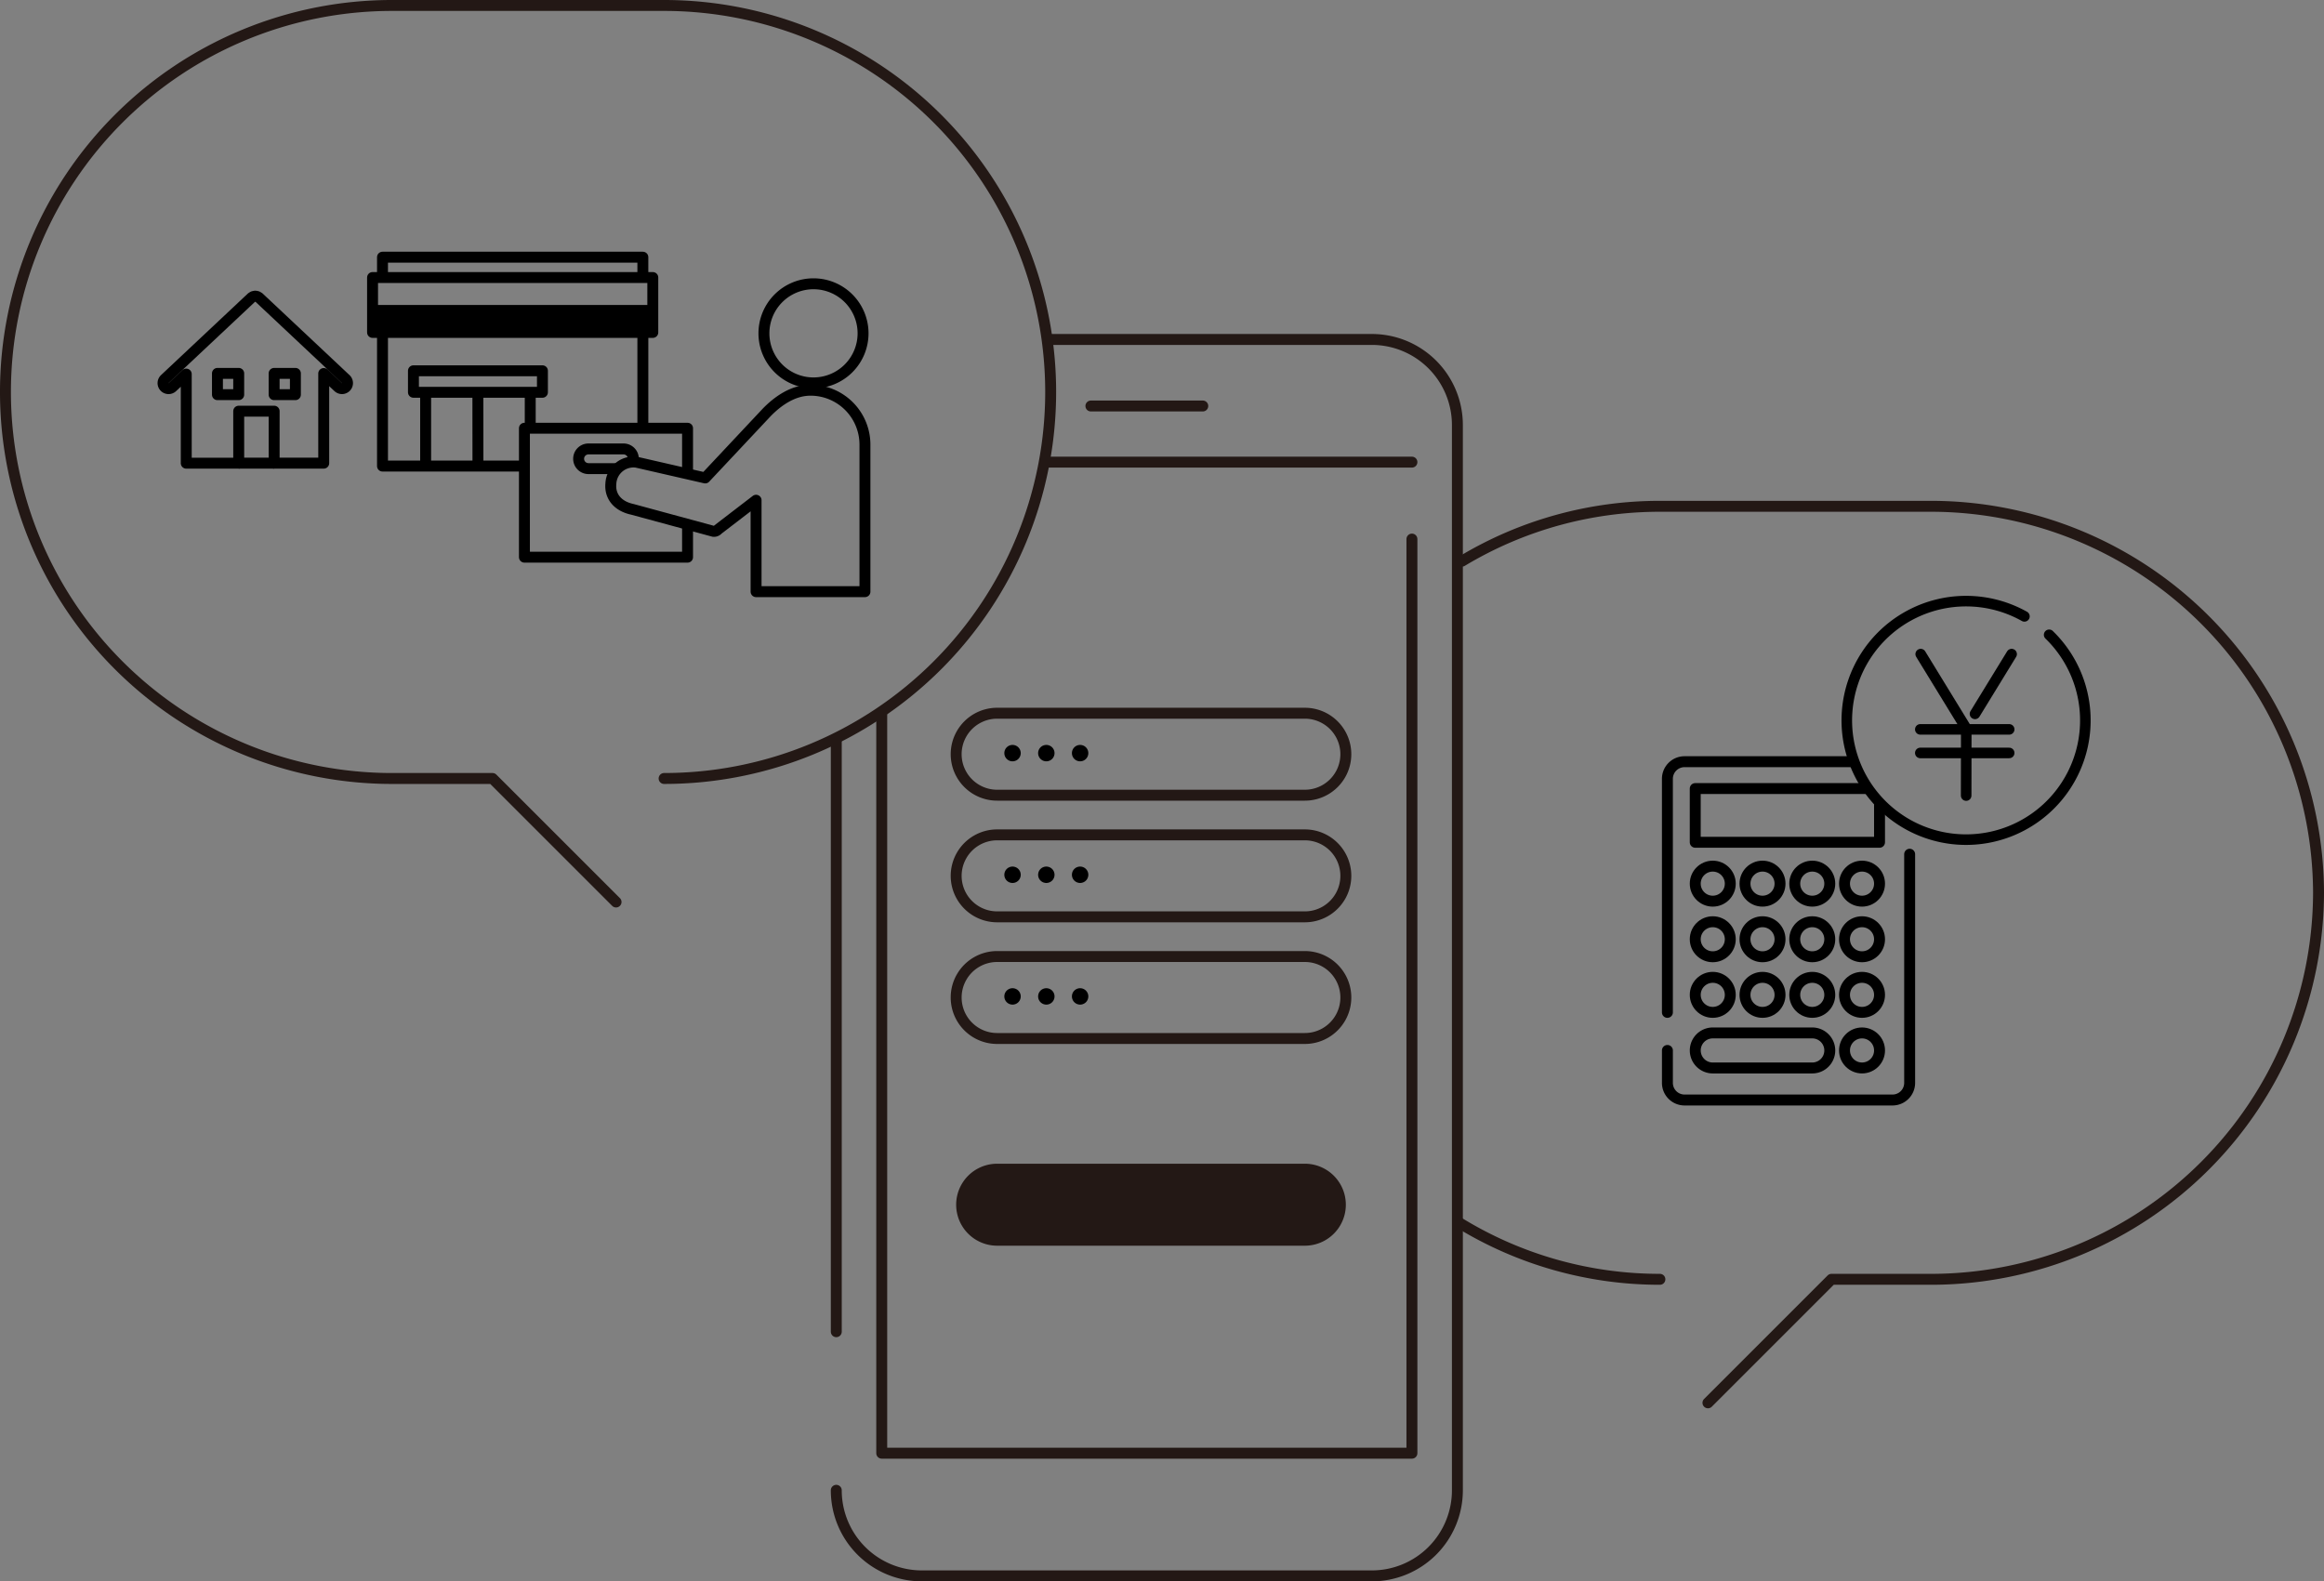 <svg id="グループ_1648" data-name="グループ 1648" xmlns="http://www.w3.org/2000/svg" xmlns:xlink="http://www.w3.org/1999/xlink" width="425.184" height="289.354" viewBox="0 0 425.184 289.354">
  <rect x="0" y="0" width="425.184" height="289.354" fill="#808080" stroke="none"/>
  <defs>
    <clipPath id="clip-path">
      <rect id="長方形_980" data-name="長方形 980" width="425.184" height="289.354" fill="none"/>
    </clipPath>
  </defs>
  <g id="グループ_1647" data-name="グループ 1647" clip-path="url(#clip-path)">
    <path id="パス_2112" data-name="パス 2112" d="M267.485,102.676a70.149,70.149,0,0,1,36.2-10.032H353.46a70.932,70.932,0,0,1,70.724,70.724h0a70.932,70.932,0,0,1-70.724,70.724H335.077l-22.6,22.6" fill="none" stroke="#231815" stroke-linecap="round" stroke-linejoin="round" stroke-width="2"/>
    <path id="パス_2113" data-name="パス 2113" d="M303.683,234.092a70.15,70.15,0,0,1-36.751-10.368" fill="none" stroke="#231815" stroke-linecap="round" stroke-linejoin="round" stroke-width="2"/>
    <path id="パス_2114" data-name="パス 2114" d="M191.956,62.115h59.022a15.657,15.657,0,0,1,15.657,15.657V272.7a15.659,15.659,0,0,1-15.657,15.658h-82.32A15.657,15.657,0,0,1,153,272.7" fill="none" stroke="#231815" stroke-linecap="round" stroke-linejoin="round" stroke-width="2"/>
    <line id="線_308" data-name="線 308" y1="108.401" transform="translate(153.002 135.277)" fill="none" stroke="#231815" stroke-linecap="round" stroke-linejoin="round" stroke-width="2"/>
    <line id="線_309" data-name="線 309" x2="67.041" transform="translate(191.276 84.561)" fill="none" stroke="#231815" stroke-linecap="round" stroke-linejoin="round" stroke-width="2"/>
    <path id="パス_2115" data-name="パス 2115" d="M258.316,98.64V265.91h-97V130.755" fill="none" stroke="#231815" stroke-linecap="round" stroke-linejoin="round" stroke-width="2"/>
    <line id="線_310" data-name="線 310" x2="20.47" transform="translate(199.583 74.29)" fill="none" stroke="#231815" stroke-linecap="round" stroke-linejoin="round" stroke-width="2"/>
    <path id="パス_2116" data-name="パス 2116" d="M121.5,142.448A70.724,70.724,0,0,0,121.5,1H71.724a70.724,70.724,0,0,0,0,141.449H90.107l22.6,22.6" fill="none" stroke="#231815" stroke-linecap="round" stroke-linejoin="round" stroke-width="2"/>
    <path id="パス_2117" data-name="パス 2117" d="M95.776,85.282H69.98V61.25" fill="none" stroke="#000" stroke-linejoin="round" stroke-width="2"/>
    <line id="線_311" data-name="線 311" y2="16.937" transform="translate(117.613 61.392)" fill="none" stroke="#000" stroke-linejoin="round" stroke-width="2"/>
    <path id="パス_2118" data-name="パス 2118" d="M69.98,50.507V47.061h47.632v4.013" fill="none" stroke="#000" stroke-linejoin="round" stroke-width="2"/>
    <rect id="長方形_977" data-name="長方形 977" width="51.271" height="10.045" transform="translate(68.161 50.782)" fill="none" stroke="#000" stroke-linejoin="round" stroke-width="2"/>
    <rect id="長方形_978" data-name="長方形 978" width="51.271" height="4.674" transform="translate(68.161 55.804)"/>
    <line id="線_312" data-name="線 312" y1="13.345" transform="translate(77.872 71.937)" fill="none" stroke="#000" stroke-linejoin="round" stroke-width="2"/>
    <line id="線_313" data-name="線 313" y2="6.293" transform="translate(97.009 71.937)" fill="none" stroke="#000" stroke-linejoin="round" stroke-width="2"/>
    <line id="線_314" data-name="線 314" x1="0.012" y1="12.915" transform="translate(87.429 71.511)" fill="none" stroke="#000" stroke-linejoin="round" stroke-width="2"/>
    <rect id="長方形_979" data-name="長方形 979" width="23.6" height="3.934" transform="translate(75.641 67.846)" fill="none" stroke="#000" stroke-linejoin="round" stroke-width="2"/>
    <path id="パス_2119" data-name="パス 2119" d="M63.241,69.348,47.393,54.459a.962.962,0,0,0-.14-.087,1.031,1.031,0,0,0-.176-.109.935.935,0,0,0-.18-.04.589.589,0,0,0-.38,0,.874.874,0,0,0-.195.044.953.953,0,0,0-.169.105.9.9,0,0,0-.145.09L30.16,69.351a1.011,1.011,0,1,0,1.36,1.5l.025-.023,2.529-2.376v16.3h9.6V75.24h6.482v9.509h9.071v-16.4l2.627,2.468a1.012,1.012,0,1,0,1.386-1.474ZM43.672,72.215H39.783V68.326h3.889Zm10.371,0H50.154V68.326h3.889Z" fill="none" stroke="#000" stroke-linejoin="round" stroke-width="2"/>
    <line id="線_315" data-name="線 315" x2="6.482" transform="translate(43.672 84.749)" fill="none" stroke="#000" stroke-linejoin="round" stroke-width="2"/>
    <g id="グループ_1692" data-name="グループ 1692">
      <path id="パス_2121" data-name="パス 2121" d="M349.378,156.31v41.835a3.137,3.137,0,0,1-3.137,3.137H308.194a3.137,3.137,0,0,1-3.136-3.137v-5.931" fill="none" stroke="#000" stroke-linecap="round" stroke-linejoin="round" stroke-width="2"/>
      <path id="パス_2122" data-name="パス 2122" d="M305.057,185.245V142.513a3.136,3.136,0,0,1,3.137-3.137h30.8" fill="none" stroke="#000" stroke-linecap="round" stroke-linejoin="round" stroke-width="2"/>
      <path id="パス_2123" data-name="パス 2123" d="M343.867,147.253v6.868H310.15v-9.828h31.276" fill="none" stroke="#000" stroke-linecap="round" stroke-linejoin="round" stroke-width="2"/>
      <circle id="楕円形_334" data-name="楕円形 334" cx="3.205" cy="3.205" r="3.205" transform="translate(310.151 158.487)" fill="none" stroke="#000" stroke-linecap="round" stroke-linejoin="round" stroke-width="2"/>
      <circle id="楕円形_335" data-name="楕円形 335" cx="3.205" cy="3.205" r="3.205" transform="translate(319.253 158.487)" fill="none" stroke="#000" stroke-linecap="round" stroke-linejoin="round" stroke-width="2"/>
      <circle id="楕円形_336" data-name="楕円形 336" cx="3.205" cy="3.205" r="3.205" transform="translate(328.355 158.487)" fill="none" stroke="#000" stroke-linecap="round" stroke-linejoin="round" stroke-width="2"/>
      <circle id="楕円形_337" data-name="楕円形 337" cx="3.205" cy="3.205" r="3.205" transform="translate(337.458 158.487)" fill="none" stroke="#000" stroke-linecap="round" stroke-linejoin="round" stroke-width="2"/>
      <circle id="楕円形_338" data-name="楕円形 338" cx="3.205" cy="3.205" r="3.205" transform="translate(310.151 168.661)" fill="none" stroke="#000" stroke-linecap="round" stroke-linejoin="round" stroke-width="2"/>
      <circle id="楕円形_339" data-name="楕円形 339" cx="3.205" cy="3.205" r="3.205" transform="translate(319.253 168.661)" fill="none" stroke="#000" stroke-linecap="round" stroke-linejoin="round" stroke-width="2"/>
      <circle id="楕円形_340" data-name="楕円形 340" cx="3.205" cy="3.205" r="3.205" transform="translate(328.355 168.661)" fill="none" stroke="#000" stroke-linecap="round" stroke-linejoin="round" stroke-width="2"/>
      <circle id="楕円形_341" data-name="楕円形 341" cx="3.205" cy="3.205" r="3.205" transform="translate(337.458 168.661)" fill="none" stroke="#000" stroke-linecap="round" stroke-linejoin="round" stroke-width="2"/>
      <circle id="楕円形_342" data-name="楕円形 342" cx="3.205" cy="3.205" r="3.205" transform="translate(310.151 178.835)" fill="none" stroke="#000" stroke-linecap="round" stroke-linejoin="round" stroke-width="2"/>
      <circle id="楕円形_343" data-name="楕円形 343" cx="3.205" cy="3.205" r="3.205" transform="translate(319.253 178.835)" fill="none" stroke="#000" stroke-linecap="round" stroke-linejoin="round" stroke-width="2"/>
      <circle id="楕円形_344" data-name="楕円形 344" cx="3.205" cy="3.205" r="3.205" transform="translate(328.355 178.835)" fill="none" stroke="#000" stroke-linecap="round" stroke-linejoin="round" stroke-width="2"/>
      <circle id="楕円形_345" data-name="楕円形 345" cx="3.205" cy="3.205" r="3.205" transform="translate(337.458 178.835)" fill="none" stroke="#000" stroke-linecap="round" stroke-linejoin="round" stroke-width="2"/>
      <path id="パス_2137" data-name="パス 2137" d="M331.56,195.419h-18.2a3.205,3.205,0,0,1,0-6.41h18.2a3.205,3.205,0,1,1,0,6.41Z" fill="none" stroke="#000" stroke-linecap="round" stroke-linejoin="round" stroke-width="2"/>
      <circle id="楕円形_346" data-name="楕円形 346" cx="3.205" cy="3.205" r="3.205" transform="translate(337.458 189.009)" fill="none" stroke="#000" stroke-linecap="round" stroke-linejoin="round" stroke-width="2"/>
    </g>
    <path id="パス_2139" data-name="パス 2139" d="M374.9,116.159a21.822,21.822,0,1,1-4.524-3.374" fill="none" stroke="#000" stroke-linecap="round" stroke-width="1.933"/>
    <path id="パス_2140" data-name="パス 2140" d="M359.694,133.3h.043L351.4,119.69" fill="#fff"/>
    <path id="パス_2141" data-name="パス 2141" d="M359.694,133.3h.043L351.4,119.69" fill="none" stroke="#000" stroke-linecap="round" stroke-width="1.933"/>
    <line id="線_316" data-name="線 316" x1="0.018" y2="11.864" transform="translate(359.716 133.71)" fill="#fff"/>
    <line id="線_317" data-name="線 317" x1="0.018" y2="11.864" transform="translate(359.716 133.71)" fill="none" stroke="#000" stroke-linecap="round" stroke-width="1.933"/>
    <line id="線_318" data-name="線 318" x1="16.261" transform="translate(351.326 133.462)" fill="#fff"/>
    <line id="線_319" data-name="線 319" x1="16.261" transform="translate(351.326 133.462)" fill="none" stroke="#000" stroke-linecap="round" stroke-width="1.933"/>
    <line id="線_320" data-name="線 320" x1="16.261" transform="translate(351.326 137.776)" fill="#fff"/>
    <line id="線_321" data-name="線 321" x1="16.261" transform="translate(351.326 137.776)" fill="none" stroke="#000" stroke-linecap="round" stroke-width="1.933"/>
    <line id="線_322" data-name="線 322" x1="6.702" y2="10.935" transform="translate(361.332 119.689)" fill="#fff"/>
    <line id="線_323" data-name="線 323" x1="6.702" y2="10.935" transform="translate(361.332 119.689)" fill="none" stroke="#000" stroke-linecap="round" stroke-width="1.933"/>
    <path id="パス_2142" data-name="パス 2142" d="M238.725,145.507H182.434a7.5,7.5,0,0,1,0-15h56.291a7.5,7.5,0,1,1,0,15Z" fill="none" stroke="#231815" stroke-width="2"/>
    <path id="パス_2143" data-name="パス 2143" d="M185.247,136.309a1.5,1.5,0,1,1-1.5,1.5,1.5,1.5,0,0,1,1.5-1.5"/>
    <path id="パス_2144" data-name="パス 2144" d="M191.43,136.309a1.5,1.5,0,1,1-1.5,1.5,1.5,1.5,0,0,1,1.5-1.5"/>
    <path id="パス_2145" data-name="パス 2145" d="M197.613,136.309a1.5,1.5,0,1,1-1.5,1.5,1.5,1.5,0,0,1,1.5-1.5"/>
    <path id="パス_2146" data-name="パス 2146" d="M238.725,167.766H182.434a7.5,7.5,0,0,1,0-15h56.291a7.5,7.5,0,0,1,0,15Z" fill="none" stroke="#231815" stroke-width="2"/>
    <path id="パス_2147" data-name="パス 2147" d="M185.247,158.568a1.5,1.5,0,1,1-1.5,1.5,1.5,1.5,0,0,1,1.5-1.5"/>
    <path id="パス_2148" data-name="パス 2148" d="M191.43,158.568a1.5,1.5,0,1,1-1.5,1.5,1.5,1.5,0,0,1,1.5-1.5"/>
    <path id="パス_2149" data-name="パス 2149" d="M197.613,158.568a1.5,1.5,0,1,1-1.5,1.5,1.5,1.5,0,0,1,1.5-1.5"/>
    <path id="パス_2150" data-name="パス 2150" d="M238.725,227.941H182.434a7.5,7.5,0,0,1,0-15h56.291a7.5,7.5,0,1,1,0,15" fill="#231815"/>
    <path id="パス_2151" data-name="パス 2151" d="M238.725,190.026H182.434a7.5,7.5,0,0,1,0-15h56.291a7.5,7.5,0,1,1,0,15Z" fill="none" stroke="#231815" stroke-width="2"/>
    <path id="パス_2152" data-name="パス 2152" d="M185.247,180.827a1.5,1.5,0,1,1-1.5,1.5,1.5,1.5,0,0,1,1.5-1.5"/>
    <path id="パス_2153" data-name="パス 2153" d="M191.43,180.827a1.5,1.5,0,1,1-1.5,1.5,1.5,1.5,0,0,1,1.5-1.5"/>
    <path id="パス_2154" data-name="パス 2154" d="M197.613,180.827a1.5,1.5,0,1,1-1.5,1.5,1.5,1.5,0,0,1,1.5-1.5"/>
    <path id="パス_2155" data-name="パス 2155" d="M157.9,60.995a9.068,9.068,0,1,1-9.068-9.068,9.068,9.068,0,0,1,9.068,9.068" fill="none" stroke="#000" stroke-linejoin="round" stroke-width="2"/>
    <path id="パス_2156" data-name="パス 2156" d="M125.79,95.62v6.332H95.946V78.36H125.79v8.005" fill="none" stroke="#000" stroke-linejoin="round" stroke-width="2"/>
    <path id="パス_2157" data-name="パス 2157" d="M112.813,85.748h-5.15a1.8,1.8,0,0,1-1.8-1.8h0a1.8,1.8,0,0,1,1.8-1.8h6.411a1.8,1.8,0,0,1,1.8,1.8h0" fill="none" stroke="#000" stroke-linejoin="round" stroke-width="2"/>
    <path id="パス_2158" data-name="パス 2158" d="M130.529,97.226a.954.954,0,0,0,.825-.337l6.974-5.353v16.726h19.917v-26.9a9.959,9.959,0,0,0-9.956-9.959c-3.278,0-6.052,2.061-7.985,4.025L129.016,87.455l-12.558-2.878a4.146,4.146,0,0,0-4.665,3.551c-.017.122-.028.245-.033.368-.219,2.381,1.3,4.137,3.919,4.7Z" fill="none" stroke="#000" stroke-linejoin="round" stroke-width="2"/>
  </g>
</svg>
